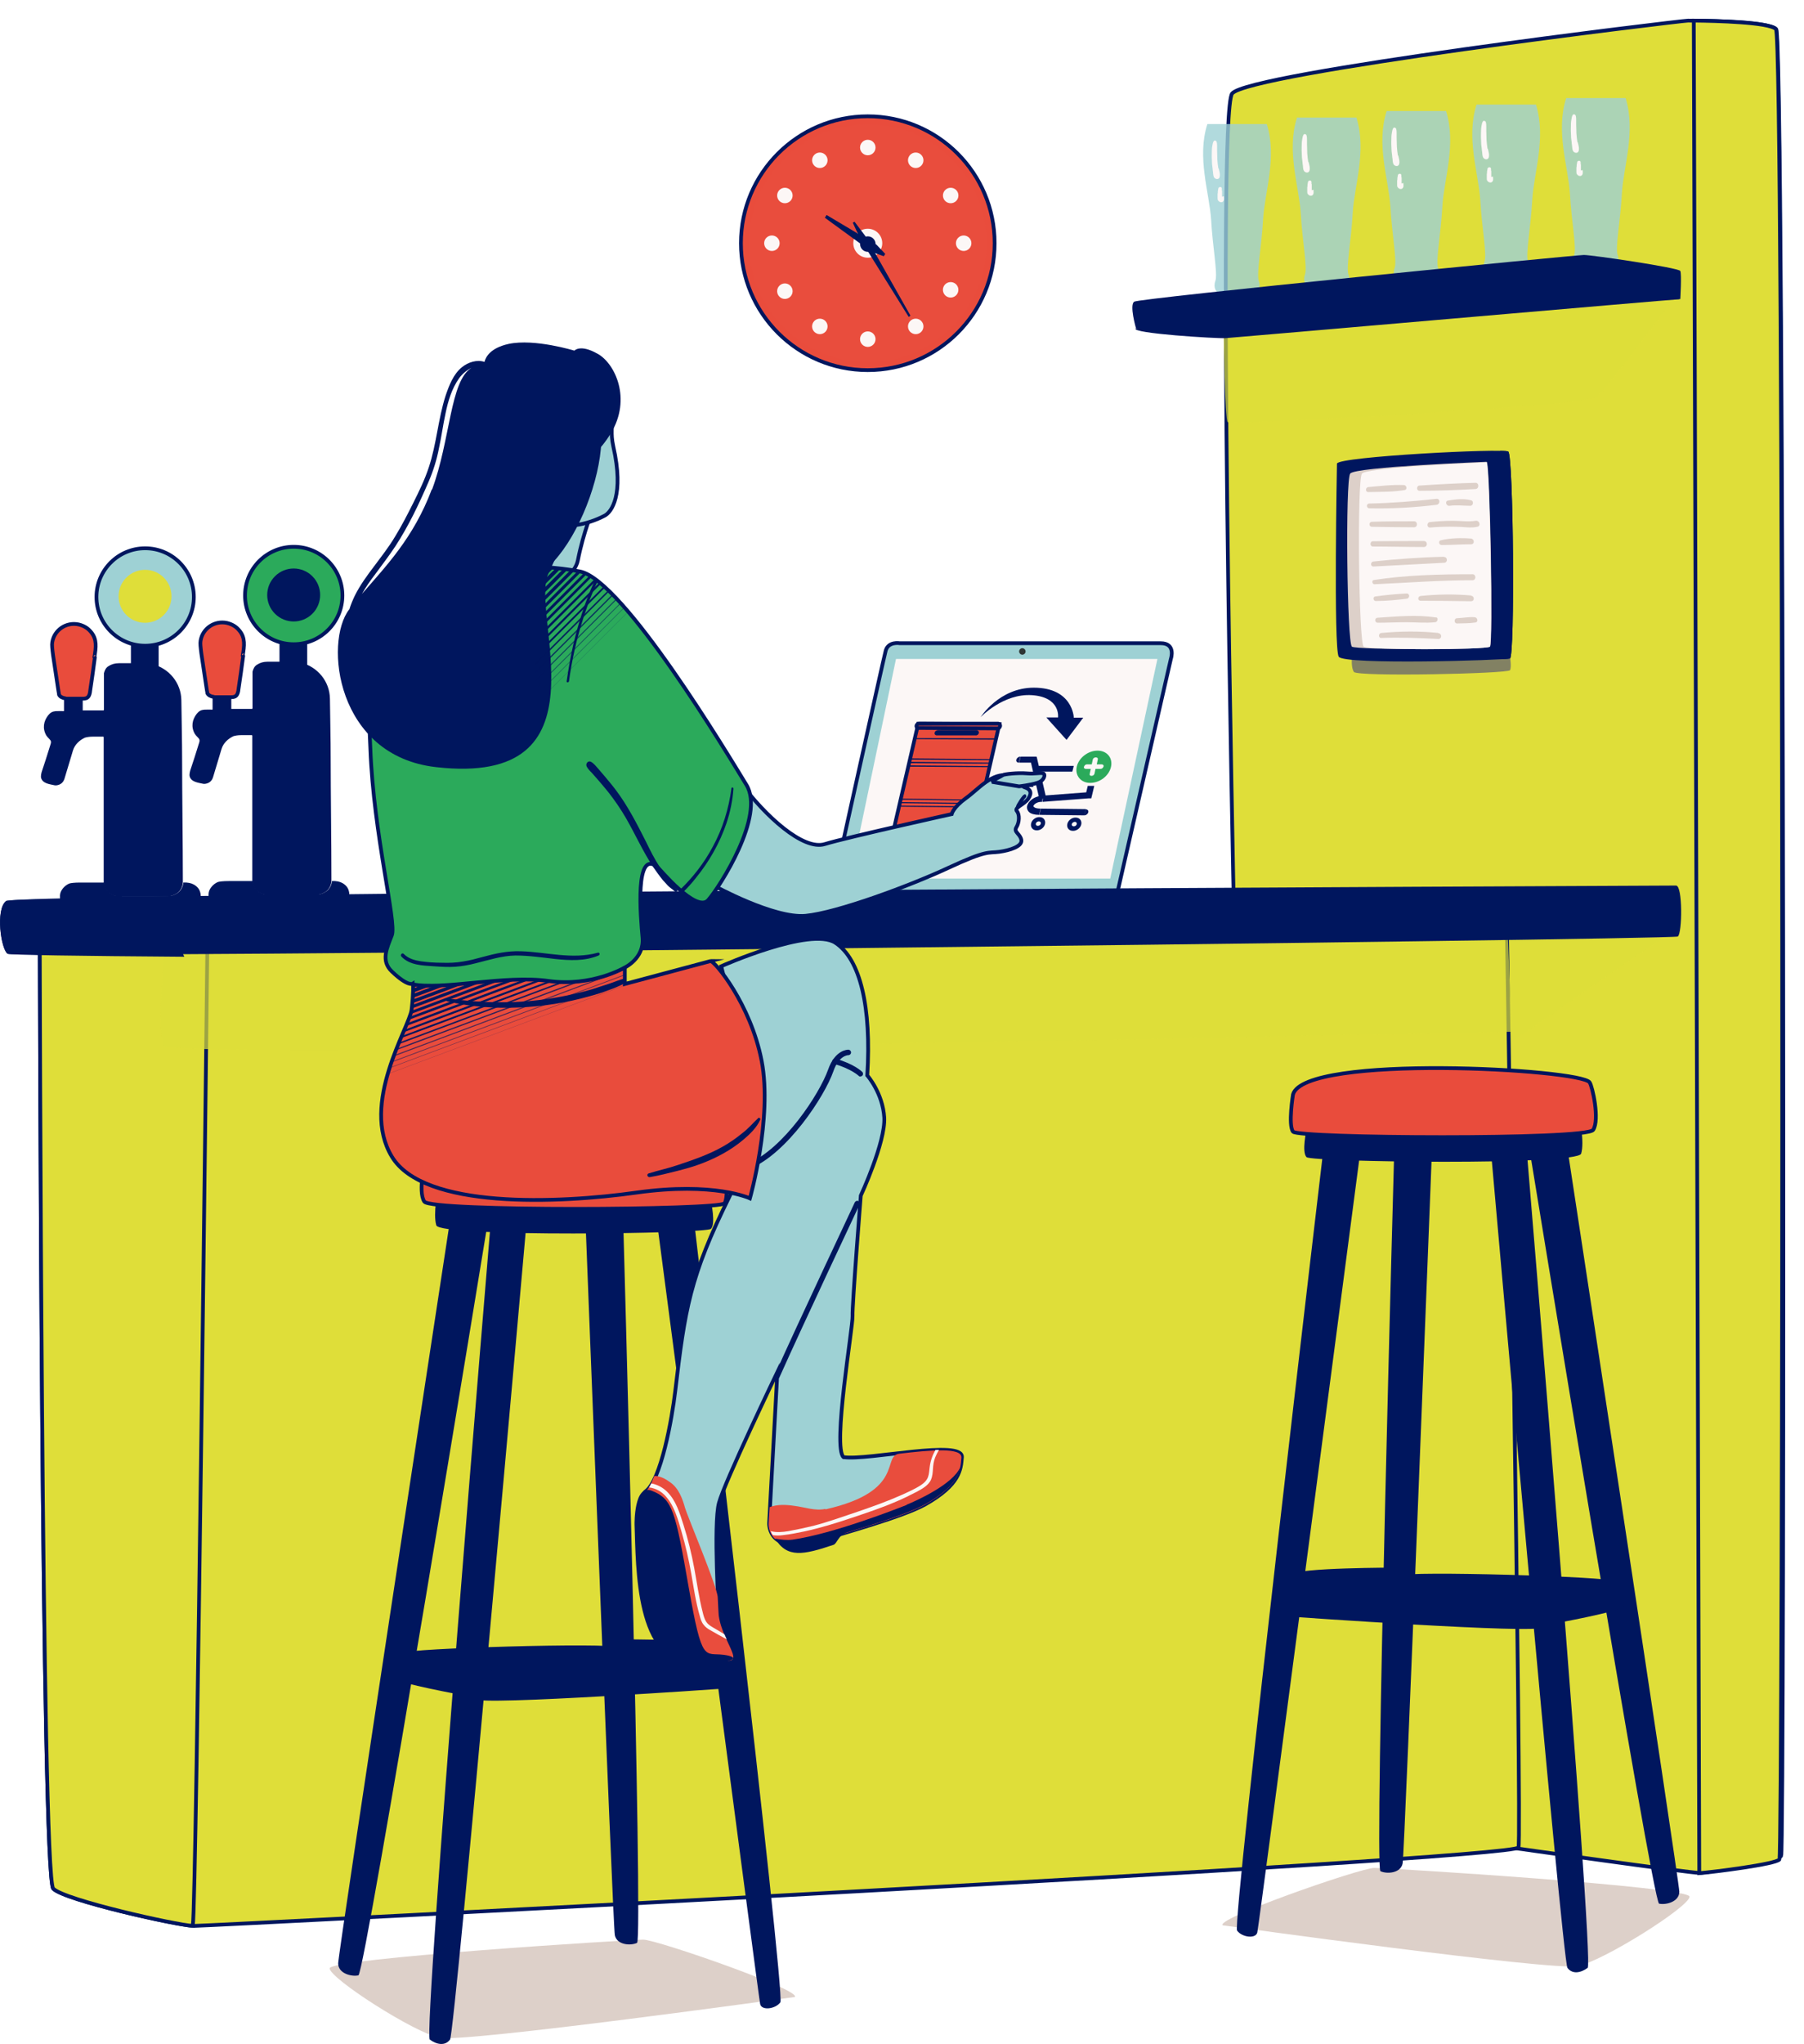 <svg xmlns="http://www.w3.org/2000/svg" xmlns:xlink="http://www.w3.org/1999/xlink" version="1.1" viewBox="386.17 203.85 722.47 818.15">
  <!-- Generator: Adobe Illustrator 29.5.1, SVG Export Plug-In . SVG Version: 2.1.0 Build 141)  -->
  <defs>
    <style>
      .st0, .st1, .st2, .st3, .st4, .st5, .st6, .st7, .st8, .st9, .st10, .st11, .st12, .st13, .st14, .st15, .st16 {
        fill: none;
      }

      .st17 {
        fill: #e94c3c;
      }

      .st17, .st1, .st18, .st2, .st3, .st4, .st5, .st6, .st7, .st8, .st9, .st10, .st11, .st12, .st13, .st14, .st15, .st19, .st16, .st20 {
        stroke: #00165e;
        stroke-miterlimit: 10;
      }

      .st17, .st18, .st14, .st19, .st20 {
        stroke-width: 1.5px;
      }

      .st1 {
        stroke-width: .4px;
      }

      .st1, .st21, .st22 {
        opacity: .7;
      }

      .st21 {
        fill: #5c5b75;
      }

      .st18, .st23 {
        fill: #2baa5b;
      }

      .st24 {
        fill: #e94d3d;
      }

      .st22 {
        mix-blend-mode: multiply;
      }

      .st22, .st25, .st19 {
        fill: #dfde39;
      }

      .st23 {
        fill-rule: evenodd;
      }

      .st2 {
        opacity: .6;
        stroke-width: .3px;
      }

      .st26 {
        isolation: isolate;
      }

      .st27 {
        fill: #2f3534;
      }

      .st28 {
        clip-path: url(#clippath-1);
      }

      .st29 {
        fill: #0e424a;
      }

      .st30 {
        fill: #ddd0c9;
      }

      .st4 {
        stroke-width: .8px;
      }

      .st5 {
        stroke-width: .7px;
      }

      .st31 {
        fill: #fcf7f6;
      }

      .st6 {
        opacity: .4;
        stroke-width: .1px;
      }

      .st32 {
        opacity: .8;
      }

      .st7 {
        opacity: .5;
        stroke-width: .2px;
      }

      .st8 {
        stroke-width: 1.1px;
      }

      .st9 {
        stroke-width: .9px;
      }

      .st10 {
        stroke-width: 1.2px;
      }

      .st11 {
        stroke-width: 1.6px;
      }

      .st12 {
        stroke-width: 1.3px;
      }

      .st13 {
        opacity: .8;
        stroke-width: .5px;
      }

      .st15 {
        stroke-width: 1.4px;
      }

      .st33, .st20 {
        fill: #9ed1d4;
      }

      .st16 {
        opacity: .9;
        stroke-width: .6px;
      }

      .st34 {
        fill: #00165e;
      }

      .st35 {
        fill: #fa8e80;
      }

      .st36 {
        clip-path: url(#clippath);
      }
    </style>
    <clipPath id="clippath">
      <path class="st0" d="M603,430.7l15.5,1.8s14,6.8,19.8,16.8c5.9,10-27.3,32.7-27.3,32.7h-11.2l3.2-51.3Z"/>
    </clipPath>
    <clipPath id="clippath-1">
      <path class="st0" d="M540.7,635.8s7-20.4,8.9-23.9c1.9-3.5,1.8-14.3,1.8-14.3,0,0,13.9.7,28.5-1.1,14.5-1.8,29.9.2,29.9.2,0,0,13.8,1.1,26.4-5.7v6.5l-.7,3.9-94.8,34.3Z"/>
    </clipPath>
  </defs>
  <g class="st26">
    <g id="Layer_1">
      <g>
        <g>
          <rect class="st34" x="441.9" y="480.8" width="4.5" height="18.9"/>
          <rect class="st34" x="438.6" y="454" width="11.1" height="31.3" rx="5.5" ry="5.5"/>
          <circle class="st20" cx="444.3" cy="442.8" r="19.5"/>
          <circle class="st25" cx="444.3" cy="442.5" r="10.6" transform="translate(-182.8 443.8) rotate(-45)"/>
        </g>
        <path class="st34" d="M419.3,483.6v4.5c0,0,0,.1,0,.1h8.2c.2,0,.3-.1.3-.3v-14.6s0,0,0,0c.3-1.2.8-2.2,1.8-2.8,1.2-.8,2.6-1.2,4.2-1.2,2.1,0,4.7,0,7.8,0,2.6,0,4.5,0,5.7.4,6.6,1.7,11.4,7.5,11.5,14.4.1,8.5.3,15.9.3,23.8,0,13.9.3,33.3.3,48.9,0,.2,0,.3,0,.4-.1,1.4-.7,2.6-1.5,3.5-.8.8-1.8,1.3-3,1.7-1,.3-2.7.2-3.4.2-1.9,0-7.3,0-16.3,0-1.5,0-2.5,0-3.1-.2-2.3-.6-4.2-2.4-4.3-5,0,0,0-.1-.2-.2,0,0,0,0,.1,0,0,0,0,0,0,0v-58.3c0-.1-.1-.2-.2-.2-1.3,0-2.7,0-4.2,0-1.4,0-2.4.2-3.1.4-2.2,1-4.1,2.8-4.8,5.1-.9,2.9-2,6.7-3.4,11.3-.5,1.6-1.6,2.5-3.3,2.7-.2,0-.3,0-.5,0-2.2-.5-5-.7-5.6-3.1-.1-.6,0-1.7.6-3.3.7-2.1,1.8-5.4,3.2-10,.2-.6.3-1.1,0-1.6-.5-.7-1.2-1.2-1.7-2-1.6-2.8-1.1-5.7.8-8.1.8-1,1.7-1.5,2.9-1.6,1,0,2.1-.1,3.2,0,.1,0,.2,0,.2-.2v-4.4s.4,0,.4,0h6.8"/>
        <path class="st29" d="M412.2,483.6h.3c-1.3-.2-2.2-.7-2.6-1.5,0,0,0-.1,0-.2-.2-.7-.3-1.5-.4-2.4-.3-2.1-.9-6.5-2-13.3-.4-2.4-.5-4.1-.3-5.1.8-4.9,5.6-8.2,10.6-7.1,2,.4,3.6,1.4,4.9,3,2.5,3,2,6.4,1.4,9.9,0,0,0,.1.2,0h0c.6-3.5,1-6.6-1-9.5-2.9-4.3-8.7-5.4-12.9-2.1-2.8,2.2-4,5.2-3.4,8.9.8,5.3,1.6,10.7,2.3,16,.2,1.2.4,2,.7,2.4.5.6,1.2,1,2.2,1h0Z"/>
        <path class="st17" d="M412.6,483.5h6.8c1,0,1.7-.2,2.2-.9.3-.4.6-1.2.7-2.4.7-4.5,1.3-9,1.9-13.5h0c0,.1-.2,0-.2,0,.6-3.6,1.1-7-1.4-9.9-1.3-1.6-2.9-2.5-4.9-3-5-1.1-9.8,2.2-10.6,7.1-.2,1,0,2.7.3,5.1,1,6.8,1.7,11.2,2,13.3.1.9.3,1.7.4,2.4,0,0,0,.1,0,.2.4.8,1.3,1.3,2.6,1.5h0Z"/>
        <g>
          <rect class="st34" x="501.4" y="480.2" width="4.5" height="18.9"/>
          <rect class="st34" x="498.1" y="453.5" width="11.1" height="31.3" rx="5.5" ry="5.5"/>
          <circle class="st18" cx="503.8" cy="442.2" r="19.5"/>
          <circle class="st34" cx="503.8" cy="442" r="10.6" transform="translate(-165 485.7) rotate(-45)"/>
        </g>
        <path class="st34" d="M478.8,483v4.5c0,0,0,.1,0,.1h8.2c.2,0,.3-.1.3-.3v-14.6s0,0,0,0c.3-1.2.8-2.2,1.8-2.8,1.2-.8,2.6-1.2,4.2-1.2,2.1,0,4.7,0,7.8,0,2.6,0,4.5,0,5.7.4,6.6,1.7,11.4,7.5,11.5,14.4.1,8.5.3,15.9.3,23.8,0,13.9.3,33.3.3,48.9,0,.2,0,.3,0,.4-.1,1.4-.7,2.6-1.5,3.5-.8.8-1.8,1.3-3,1.7-1,.3-2.7.2-3.4.2-1.9,0-7.3,0-16.3,0-1.5,0-2.5,0-3.1-.2-2.3-.6-4.2-2.4-4.3-5,0,0,0-.1-.2-.2,0,0,0,0,.1,0,0,0,0,0,0,0v-58.3c0-.1-.1-.2-.2-.2-1.3,0-2.7,0-4.2,0-1.4,0-2.4.2-3.1.4-2.2,1-4.1,2.8-4.8,5.1-.9,2.9-2,6.7-3.4,11.3-.5,1.6-1.6,2.5-3.3,2.7-.2,0-.3,0-.5,0-2.2-.5-5-.7-5.6-3.1-.1-.6,0-1.7.6-3.3.7-2.1,1.8-5.4,3.2-10,.2-.6.3-1.1,0-1.6-.5-.7-1.2-1.2-1.7-2-1.6-2.8-1.1-5.7.8-8.1.8-1,1.7-1.5,2.9-1.6,1,0,2.1-.1,3.2,0,.1,0,.2,0,.2-.2v-4.4s.4,0,.4,0h6.8"/>
        <path class="st29" d="M471.7,483h.3c-1.3-.2-2.2-.7-2.6-1.5,0,0,0-.1,0-.2-.2-.7-.3-1.5-.4-2.4-.3-2.1-.9-6.5-2-13.3-.4-2.4-.5-4.1-.3-5.1.8-4.9,5.6-8.2,10.6-7.1,2,.4,3.6,1.4,4.9,3,2.5,3,2,6.4,1.4,9.9,0,0,0,.1.2,0h0c.6-3.5,1-6.6-1-9.5-2.9-4.3-8.7-5.4-12.9-2.1-2.8,2.2-4,5.2-3.4,8.9.8,5.3,1.6,10.7,2.3,16,.2,1.2.4,2,.7,2.4.5.6,1.2,1,2.2,1h0Z"/>
        <path class="st17" d="M472,482.9h6.8c1,0,1.7-.2,2.2-.9.3-.4.6-1.2.7-2.4.7-4.5,1.3-9,1.9-13.5h0c0,.1-.2,0-.2,0,.6-3.6,1.1-7-1.4-9.9-1.3-1.6-2.9-2.5-4.9-3-5-1.1-9.8,2.2-10.6,7.1-.2,1,0,2.7.3,5.1,1,6.8,1.7,11.2,2,13.3.1.9.3,1.7.4,2.4,0,0,0,.1,0,.2.4.8,1.3,1.3,2.6,1.5h0Z"/>
        <path class="st34" d="M519.1,556.5c-.1,1.4-.7,2.6-1.5,3.5-.8.8-1.8,1.3-3,1.7-1,.3-2.7.2-3.4.2-1.9,0-7.3,0-16.3,0-1.5,0-2.5,0-3.1-.2-2.3-.6-4.2-2.4-4.3-5,0,0,0-.1-.2-.2-3.2,0-6.3,0-9.5,0-2.4,0-3.8.2-4.4.4-1.7.7-3.6,2.6-3.7,4.7,0,0,0,2.4,0,7.1,0,.9.2,1.7.7,2.4,1.5,2.2,3.6,2.6,6.1,2.6,3,0,17.6,0,43.7,0,2.5,0,5.8-1.1,5.9-4.1,0-.4,0-2,0-4.7,0-2.3,0-3.8-.2-4.3-.3-1.4-1.2-2.5-2.6-3.3-1.1-.6-2.5-.9-4.2-.8h0Z"/>
        <path class="st34" d="M459.6,557.1c-.1,1.4-.7,2.6-1.5,3.5-.8.8-1.8,1.3-3,1.7-1,.3-2.7.2-3.4.2-1.9,0-7.3,0-16.3,0-1.5,0-2.5,0-3.1-.2-2.3-.6-4.2-2.4-4.3-5,0,0,0-.1-.2-.2-3.2,0-6.3,0-9.5,0-2.4,0-3.8.2-4.4.4-1.7.7-3.6,2.6-3.7,4.7,0,0,0,2.4,0,7.1,0,.9.2,1.7.7,2.4,1.5,2.2,3.6,2.6,6.1,2.6,3,0,17.6,0,43.7,0,2.5,0,5.8-1.1,5.9-4.1,0-.4,0-2,0-4.7,0-2.3,0-3.8-.2-4.3-.3-1.4-1.2-2.5-2.6-3.3-1.1-.6-2.5-.9-4.2-.8h0Z"/>
      </g>
      <g>
        <path class="st20" d="M717,561.8h116.5l21.6-94.3s2.1-6.2-4.1-6.2h-104.5s-4.5-.8-5.6,2.9c-1,3.7-20.8,93.4-20.8,93.4h-9.7s.4,2.2,1.4,3.3c1,1.2,5.1.9,5.1.9Z"/>
        <polygon class="st31" points="726.6 555.5 830.8 555.5 849.7 467.6 745 467.6 726.6 555.5"/>
        <path class="st27" d="M796.9,464.6c0,.7-.6,1.3-1.3,1.3s-1.3-.6-1.3-1.3.6-1.3,1.3-1.3,1.3.6,1.3,1.3Z"/>
      </g>
      <g>
        <g>
          <g>
            <path class="st34" d="M786,493.4h-29.2c-.3-.1-.4.3,0,.3h29.2c.3.1.4-.3,0-.3Z"/>
            <g>
              <polygon class="st17" points="775.5 541.1 743 540.6 753.9 493.5 786.4 493.7 775.5 541.1"/>
              <path class="st17" d="M785.6,495.4l-31.7-.2c-.5,0-.8-.4-.7-.9h0c.1-.5.6-.8,1.1-.8h31.7c.5.1.8.5.7,1h0c-.1.5-.6.9-1.1.9Z"/>
              <path class="st17" d="M775.2,541.1l-31.8-.5c-.5,0-.8-.4-.7-.9h0c.1-.5.6-.9,1.1-.8l31.8.5c.5,0,.8.4.7.9h0c-.1.5-.6.9-1.1.8Z"/>
              <path class="st34" d="M785.2,495.2h-8.1c-.1,0-.1.1,0,.1h8.1c.1,0,.1-.1,0-.1Z"/>
              <path class="st34" d="M775.4,495.1h-20.8c-.1-.1-.1,0,0,0h20.8c.1.1.1,0,0,0Z"/>
              <path class="st34" d="M774.8,539.2l-30.2-.4c-.1,0-.1.2,0,.2l30.2.4c.1,0,.1-.2,0-.2Z"/>
              <polygon class="st34" points="746.2 526.7 778.7 527.1 778.8 526.7 746.3 526.3 746.2 526.7"/>
              <polygon class="st34" points="746.6 525.3 779.1 525.7 779.1 525.3 746.6 524.9 746.6 525.3"/>
              <polygon class="st34" points="746.9 523.9 779.4 524.3 779.5 523.9 747 523.5 746.9 523.9"/>
              <polygon class="st34" points="749.9 510.7 782.4 510.9 782.5 510.5 750 510.2 749.9 510.7"/>
              <polygon class="st34" points="750.3 509.3 782.8 509.5 782.9 509.1 750.4 508.8 750.3 509.3"/>
              <polygon class="st34" points="750.6 507.9 783.1 508.1 783.2 507.7 750.7 507.4 750.6 507.9"/>
              <polygon class="st34" points="752.5 499.7 785 499.9 785.1 499.4 752.6 499.3 752.5 499.7"/>
              <polygon class="st34" points="744.1 535.7 776.7 536.2 776.8 535.7 744.2 535.3 744.1 535.7"/>
            </g>
          </g>
          <path class="st34" d="M776.8,498.2h-15.5c-.6,0-1-.6-.8-1.1h0c.1-.6.7-1,1.3-1h15.5c.6,0,1,.6.9,1.1h0c-.1.6-.7,1.1-1.3,1Z"/>
        </g>
        <g>
          <path class="st34" d="M794.8,506.7c-.7,0-1.4.5-1.6,1.2s.3,1.2,1,1.2l.6-2.4ZM800.2,507.9l1.3-.5-.2-.7h-.8s-.3,1.2-.3,1.2ZM803.8,523.5l-.3,1.2h0s0,0,0,0l.2-1.2ZM822.2,522.2l-.2,1.2h1.2c0,0,.3-1.2.3-1.2h-1.3ZM820.4,530.2c.7,0,1.4-.5,1.6-1.2s-.3-1.2-1-1.2l-.6,2.5ZM794.3,509.1h5.6s.6-2.4.6-2.4h-5.6s-.6,2.4-.6,2.4ZM803.7,524.8l18.4-1.4.3-2.5-18.4,1.4-.3,2.4ZM823.5,522.2l.9-3.8h-2.6s-.9,3.8-.9,3.8h2.6ZM798.9,508.4l.8,3.5,2.6-1-.8-3.5-2.6,1ZM799.7,511.9l2.8,12.1,2.6-1-2.8-12.1-2.6,1ZM800.7,512.7h14.9c0,.1.6-2.3.6-2.3h-14.9c0-.1-.6,2.3-.6,2.3ZM804.1,522.3c-2.8,0-5.5,1.5-6.4,3.6-.5,1.1-.2,2.2.6,3,.8.7,2.2,1.1,4,1.1l.6-2.5c-1.5,0-2.3-.3-2.6-.6-.3-.2-.3-.4-.2-.6.2-.5,1.4-1.6,3.4-1.5l.6-2.5ZM802.4,530l18,.2.6-2.5-18-.2-.6,2.5Z"/>
          <path class="st34" d="M801.3,536.2c-1.5,0-2.5-1.2-2.2-2.7s1.9-2.7,3.4-2.6c1.5,0,2.5,1.2,2.2,2.7s-1.9,2.7-3.4,2.6ZM802.2,532.6c-.5,0-1.1.4-1.2.9s.2.9.8.9,1.1-.4,1.2-.9-.2-.9-.8-.9Z"/>
          <path class="st34" d="M815.8,536.4c-1.5,0-2.5-1.2-2.2-2.7.3-1.5,1.9-2.7,3.4-2.6,1.5,0,2.5,1.2,2.2,2.7s-1.9,2.7-3.4,2.6ZM816.6,532.8c-.5,0-1.1.4-1.2.9s.2.9.8.9,1.1-.4,1.2-.9-.2-.9-.8-.9Z"/>
          <path class="st23" d="M822.8,517.2c3.8,0,7.5-2.8,8.3-6.4.8-3.6-1.6-6.5-5.4-6.5-3.8,0-7.5,2.9-8.3,6.4s1.6,6.5,5.3,6.5ZM825.1,507c.5,0,.9.4.7.9l-.4,1.9h2c.5,0,.9.4.7.9s-.6.9-1.2.9h-2s-.4,1.9-.4,1.9c-.1.5-.6.9-1.2.9s-.9-.4-.7-.9l.4-1.9h-2c-.5,0-.9-.4-.7-.9s.6-.9,1.1-.9h2s.4-1.9.4-1.9c.1-.5.6-.9,1.2-.9Z"/>
        </g>
        <path class="st34" d="M816.2,491s-.4-11.9-16-11.9c-13.9,0-21.3,11.8-21.3,11.8,0,0,9.1-9.6,20.6-8.8,11.5.8,10.4,8.9,10.4,8.9h-4.7s8.1,9,8.1,9l6.7-8.9h-3.9Z"/>
      </g>
      <g>
        <g>
          <g>
            <path class="st19" d="M990.9,943.3s72.5,10.3,76,10.2c3.5-.1,31.2-4.8,32.6-6.8,1.4-2,1.4-727.8-2-731.2-3.4-3.4-32.6-3.4-35.3-3.4s-176.5,21-182.6,29.2c-6.1,8.1.7,325.2.7,325.2l110.7,376.8Z"/>
            <g>
              <g class="st32">
                <path class="st33" d="M893.4,253.5h-23.7c-4.3,13.4.8,27.4,1.5,38.3.6,10.9,2.7,21.6,1.7,24.5-1,2.9.6,4.3.6,4.3h16.2s1.6-1.5.6-4.3c-1-2.9,1.1-13.6,1.7-24.5.6-10.9,5.7-24.8,1.5-38.3Z"/>
              </g>
              <path class="st31" d="M874.1,271.3c-.2-1.2-.3-2.3-.4-3.5,0-1.2-.1-2.4-.1-3.6,0-.6,0-1.2,0-1.8,0-.6,0-1.2-.2-1.8-.2-.5-.9-.7-1.2-.2-.3.5-.4,1.1-.5,1.7-.1.6-.2,1.2-.2,1.8,0,1.3-.1,2.6,0,3.8,0,1.2.1,2.5.3,3.7,0,.6.2,1.3.2,1.9.1.7.1,1.4.7,1.9.5.4,1.4.5,1.8-.2.5-1.1,0-2.6-.3-3.8Z"/>
              <g>
                <path class="st31" d="M875.3,280.1s0,0,0,0c0,0,0,0,0,0Z"/>
                <path class="st31" d="M875.6,282.6c0-.2,0-.5,0-.7,0-.2,0-.4,0-.6,0,0,0-.1,0-.2,0-.1,0-.2,0-.4,0-.1,0-.2,0-.3,0-.1,0-.3-.1-.4,0,0,0,0,0,0,0,0,0-.2,0-.3,0,0,0,0,0,0,0,0,0-.1,0-.2,0,.1,0-.1,0-.1,0-.4-.2-.7-.6-.7-.4,0-.7.2-.8.5,0,0-.1.3,0,.2,0,0,0,.2-.1.3,0,0,0,0,0,0,0,0,0,.2,0,.2,0,0,0,0,0,0,0,.1-.1.3-.1.5,0,.4,0,.7-.1,1.1,0,.4,0,.7,0,1.1,0,.2,0,.4,0,.6,0,.4,0,.7.3,1,.3.4.7.6,1.2.6.5,0,.9-.4,1-.9.1-.4,0-1,0-1.5Z"/>
              </g>
            </g>
            <g>
              <g class="st32">
                <path class="st33" d="M929.3,250.9h-23.7c-4.3,13.4.8,27.4,1.5,38.3.6,10.9,2.7,21.6,1.7,24.5-1,2.9.6,4.3.6,4.3h16.2s1.6-1.5.6-4.3c-1-2.9,1.1-13.6,1.7-24.5.6-10.9,5.7-24.8,1.5-38.3Z"/>
              </g>
              <path class="st31" d="M910.1,268.7c-.2-1.2-.3-2.3-.4-3.5,0-1.2-.1-2.4-.1-3.6,0-.6,0-1.2,0-1.8,0-.6,0-1.2-.2-1.8-.2-.5-.9-.7-1.2-.2-.3.5-.4,1.1-.5,1.7-.1.6-.2,1.2-.2,1.8,0,1.3-.1,2.6,0,3.8,0,1.2.1,2.5.3,3.7,0,.6.2,1.3.2,1.9.1.7.1,1.4.7,1.9.5.4,1.4.5,1.8-.2.5-1.1,0-2.6-.3-3.8Z"/>
              <g>
                <path class="st31" d="M911.2,277.5s0,0,0,0c0,0,0,0,0,0Z"/>
                <path class="st31" d="M911.5,280c0-.2,0-.5,0-.7,0-.2,0-.4,0-.6,0,0,0-.1,0-.2,0-.1,0-.2,0-.4,0-.1,0-.2,0-.3,0-.1,0-.3-.1-.4,0,0,0,0,0,0,0,0,0-.2,0-.3,0,0,0,0,0,0,0,0,0-.1,0-.2,0,.1,0-.1,0-.1,0-.4-.2-.7-.6-.7-.4,0-.7.2-.8.5,0,0-.1.3,0,.2,0,0,0,.2-.1.3,0,0,0,0,0,0,0,0,0,.2,0,.2,0,0,0,0,0,0,0,.1-.1.3-.1.5,0,.4,0,.7-.1,1.1,0,.4,0,.7,0,1.1,0,.2,0,.4,0,.6,0,.4,0,.7.3,1,.3.4.7.6,1.2.6.5,0,.9-.4,1-.9.1-.4,0-1,0-1.5Z"/>
              </g>
            </g>
            <g>
              <g class="st32">
                <path class="st33" d="M965.2,248.3h-23.7c-4.3,13.4.8,27.4,1.5,38.3.6,10.9,2.7,21.6,1.7,24.5-1,2.9.6,4.3.6,4.3h16.2s1.6-1.5.6-4.3c-1-2.9,1.1-13.6,1.7-24.5.6-10.9,5.7-24.8,1.5-38.3Z"/>
              </g>
              <path class="st31" d="M946,266.1c-.2-1.2-.3-2.3-.4-3.5,0-1.2-.1-2.4-.1-3.6,0-.6,0-1.2,0-1.8,0-.6,0-1.2-.2-1.8-.2-.5-.9-.7-1.2-.2-.3.5-.4,1.1-.5,1.7-.1.6-.2,1.2-.2,1.8,0,1.3-.1,2.6,0,3.8,0,1.2.1,2.5.3,3.7,0,.6.2,1.3.2,1.9.1.7.1,1.4.7,1.9.5.4,1.4.5,1.8-.2.5-1.1,0-2.6-.3-3.8Z"/>
              <g>
                <path class="st31" d="M947.1,274.8s0,0,0,0c0,0,0,0,0,0Z"/>
                <path class="st31" d="M947.5,277.3c0-.2,0-.5,0-.7,0-.2,0-.4,0-.6,0,0,0-.1,0-.2,0-.1,0-.2,0-.4,0-.1,0-.2,0-.3,0-.1,0-.3-.1-.4,0,0,0,0,0,0,0,0,0-.2,0-.3,0,0,0,0,0,0,0,0,0-.1,0-.2,0,.1,0-.1,0-.1,0-.4-.2-.7-.6-.7-.4,0-.7.2-.8.5,0,0-.1.3,0,.2,0,0,0,.2-.1.3,0,0,0,0,0,0,0,0,0,.2,0,.2,0,0,0,0,0,0,0,.1-.1.3-.1.5,0,.4,0,.7-.1,1.1,0,.4,0,.7,0,1.1,0,.2,0,.4,0,.6,0,.4,0,.7.3,1,.3.4.7.6,1.2.6.5,0,.9-.4,1-.9.1-.4,0-1,0-1.5Z"/>
              </g>
            </g>
            <g>
              <g class="st32">
                <path class="st33" d="M1001.2,245.7h-23.7c-4.3,13.4.8,27.4,1.5,38.3.6,10.9,2.7,21.6,1.7,24.5-1,2.9.6,4.3.6,4.3h16.2s1.6-1.5.6-4.3c-1-2.9,1.1-13.6,1.7-24.5.6-10.9,5.7-24.8,1.5-38.3Z"/>
              </g>
              <path class="st31" d="M981.9,263.4c-.2-1.2-.3-2.3-.4-3.5,0-1.2-.1-2.4-.1-3.6,0-.6,0-1.2,0-1.8,0-.6,0-1.2-.2-1.8-.2-.5-.9-.7-1.2-.2-.3.5-.4,1.1-.5,1.7-.1.6-.2,1.2-.2,1.8,0,1.3-.1,2.6,0,3.8,0,1.2.1,2.5.3,3.7,0,.6.2,1.3.2,1.9.1.7.1,1.4.7,1.9.5.4,1.4.5,1.8-.2.5-1.1,0-2.6-.3-3.8Z"/>
              <g>
                <path class="st31" d="M983.1,272.2s0,0,0,0c0,0,0,0,0,0Z"/>
                <path class="st31" d="M983.4,274.7c0-.2,0-.5,0-.7,0-.2,0-.4,0-.6,0,0,0-.1,0-.2,0-.1,0-.2,0-.4,0-.1,0-.2,0-.3,0-.1,0-.3-.1-.4,0,0,0,0,0,0,0,0,0-.2,0-.3,0,0,0,0,0,0,0,0,0-.1,0-.2,0,.1,0-.1,0-.1,0-.4-.2-.7-.6-.7-.4,0-.7.2-.8.5,0,0-.1.3,0,.2,0,0,0,.2-.1.3,0,0,0,0,0,0,0,0,0,.2,0,.2,0,0,0,0,0,0,0,.1-.1.3-.1.5,0,.4,0,.7-.1,1.1,0,.4,0,.7,0,1.1,0,.2,0,.4,0,.6,0,.4,0,.7.3,1,.3.4.7.6,1.2.6.5,0,.9-.4,1-.9.1-.4,0-1,0-1.5Z"/>
              </g>
            </g>
            <g>
              <g class="st32">
                <path class="st33" d="M1037.1,243.1h-23.7c-4.3,13.4.8,27.4,1.5,38.3.6,10.9,2.7,21.6,1.7,24.5-1,2.9.6,4.3.6,4.3h16.2s1.6-1.5.6-4.3c-1-2.9,1.1-13.6,1.7-24.5.6-10.9,5.7-24.8,1.5-38.3Z"/>
              </g>
              <path class="st31" d="M1017.9,260.8c-.2-1.2-.3-2.3-.4-3.5,0-1.2-.1-2.4-.1-3.6,0-.6,0-1.2,0-1.8,0-.6,0-1.2-.2-1.8-.2-.5-.9-.7-1.2-.2-.3.5-.4,1.1-.5,1.7-.1.6-.2,1.2-.2,1.8,0,1.3-.1,2.6,0,3.8,0,1.2.1,2.5.3,3.7,0,.6.2,1.3.2,1.9.1.7.1,1.4.7,1.9.5.4,1.4.5,1.8-.2.5-1.1,0-2.6-.3-3.8Z"/>
              <g>
                <path class="st31" d="M1019,269.6s0,0,0,0c0,0,0,0,0,0Z"/>
                <path class="st31" d="M1019.3,272.1c0-.2,0-.5,0-.7,0-.2,0-.4,0-.6,0,0,0-.1,0-.2,0-.1,0-.2,0-.4,0-.1,0-.2,0-.3,0-.1,0-.3-.1-.4,0,0,0,0,0,0,0,0,0-.2,0-.3,0,0,0,0,0,0,0,0,0-.1,0-.2,0,.1,0-.1,0-.1,0-.4-.2-.7-.6-.7-.4,0-.7.2-.8.5,0,0-.1.3,0,.2,0,0,0,.2-.1.3,0,0,0,0,0,0,0,0,0,.2,0,.2,0,0,0,0,0,0,0,.1-.1.3-.1.5,0,.4,0,.7-.1,1.1,0,.4,0,.7,0,1.1,0,.2,0,.4,0,.6,0,.4,0,.7.3,1,.3.4.7.6,1.2.6.5,0,.9-.4,1-.9.1-.4,0-1,0-1.5Z"/>
              </g>
            </g>
            <path class="st19" d="M1066.7,953.6c5.3-.4,30.8-3.6,32.1-5.5,1.4-2,2-729.2-1.4-732.6-2.8-2.8-24-3.3-32.9-3.4l2.2,741.4Z"/>
            <g>
              <path class="st22" d="M1056.9,322.6s-26.2,35.7-31.1,40c-4.7,4.1-146.9,11.3-148,10.2-1.1-1.1-1.6-35.4-1.6-35.4l180.6-14.8Z"/>
              <path class="st34" d="M1059.1,323.6s.6-10,0-11.3c-.7-1.3-35.3-6.4-38.6-6.4-3.3,0-178.2,17.3-180.1,18.7-2,1.3.7,10.6.7,10.6l155.6-9.9,62.5-1.8Z"/>
              <path class="st34" d="M1022.9,318c.1-3.1,0-6.3-.2-9.3,0-1.4-2.2-1.4-2.2,0,0,3.1-.1,6.2-.1,9.3-17,1.2-177.5,15.4-179.4,17.3-2,2,32.5,4.1,35.9,3.9,3.4-.2,178.9-15.5,182.2-15.6,0,0-29.2-5-36.2-5.6Z"/>
            </g>
            <path class="st22" d="M1054,578.1c-2.7,1.4-69.2,47.5-69.2,47.5l2.4-55.3s69.6,6.5,66.8,7.8Z"/>
            <g>
              <path class="st21" d="M990.9,466.7s.7,4.1,0,5.4c-.7,1.4-61.1,2.7-62.5.7-1.4-2-.7-6.8-.7-6.8l63.1.7Z"/>
              <path class="st34" d="M921.6,389.3s-1.4,74,.7,77.4c2,3.4,66.5,1.4,68.6.7,2-.7,1.4-81.5-.7-82.8-2-1.4-67.9,2-68.6,4.8Z"/>
              <path class="st34" d="M990.2,384.6c-.2-.2-1.4-.3-3.2-.3,1.8,27.8,1.7,55.6.9,83.4,1.7-.1,2.8-.2,3-.3,2-.7,1.4-81.5-.7-82.8Z"/>
              <path class="st30" d="M981.5,388.7s-52.6,2-54.6,4.7c-2,2.7-1.3,67.9.7,69.3,2,1.3,53.9,1.3,55.3,0,1.3-1.3,0-73.3-1.3-73.9Z"/>
              <path class="st31" d="M981.6,388.9c-12.9.6-48.3,2.3-50,4.5-2,2.7-1.3,67.9.7,69.3.9.6,12.9,1,25.5,1,12.6,0,24.4-.4,25-1,1.3-1.3,0-69.7-1.2-73.7Z"/>
              <path class="st30" d="M948.4,398c-4.7-.2-9.6.4-14.2.8-1.3.1-1.3,2.1,0,2,4.8-.1,9.8,0,14.5-.8,1.2-.2.8-2-.3-2Z"/>
              <path class="st30" d="M977,397.1c-7.4.2-14.9.6-22.3,1.1-1.3,0-1.4,2.1,0,2.1,7.4,0,14.9-.3,22.3-.7,1.6,0,1.6-2.6,0-2.5Z"/>
              <path class="st30" d="M961.5,403.5c-9,1-17.9,1.7-27,1.9-1.2,0-1.2,1.8,0,1.9,9,.2,18-.3,27-1.4,1.5-.2,1.5-2.5,0-2.4Z"/>
              <path class="st30" d="M975.3,404.1c-2.9-.8-6.3-.4-9.2.1-1.4.2-.8,2.3.6,2.1,2.8-.4,5.5,0,8.3,0,1.2,0,1.5-1.9.3-2.2Z"/>
              <path class="st30" d="M952.5,412.5c-5.6,0-11.2,0-16.9.2-1.3,0-1.3,2,0,2,5.6.1,11.2.2,16.9.2,1.5,0,1.5-2.4,0-2.4Z"/>
              <path class="st30" d="M977.1,412.3c-2.9.5-6.1,0-9,0-3.1,0-6.2.2-9.2.5-1.4.1-1.4,2.3,0,2.2,3.5-.3,7-.4,10.6-.3,2.8,0,5.6.6,8.3,0,1.6-.3.9-2.7-.7-2.4Z"/>
              <path class="st30" d="M956.4,420.4c-6.8,0-13.6,0-20.4.1-1.3,0-1.3,2.1,0,2.1,6.8,0,13.6.2,20.4.2,1.6,0,1.6-2.4,0-2.4Z"/>
              <path class="st30" d="M975.2,419.4c-3.9-.3-8.2-.2-12,.7-1.1.2-.8,1.9.3,1.9,3.9,0,7.9-.3,11.8-.3,1.5,0,1.4-2.1,0-2.3Z"/>
              <path class="st30" d="M964.5,426.7c-9.4.2-18.9.9-28.3,1.9-1.2.1-1.3,2,0,2,9.4-.5,18.8-1,28.3-1.5,1.5,0,1.5-2.3,0-2.3Z"/>
              <path class="st30" d="M975.9,433.7c-13.1,0-26.6.3-39.5,2.3-1,.1-.7,1.7.2,1.7,13.1-.6,26.2-1.6,39.3-1.6,1.5,0,1.5-2.4,0-2.4Z"/>
              <path class="st30" d="M949.5,441.4c-4.2.2-8.4.6-12.6,1.2-1,.1-.8,1.8.2,1.8,4.1,0,8.3-.4,12.4-.9,1.3-.1,1.4-2.1,0-2.1Z"/>
              <path class="st30" d="M975.3,442.2c-6.6-.6-13.6-.5-20.2.2-1.2.1-1.3,1.9,0,1.9,6.7,0,13.5.1,20.2.2,1.5,0,1.4-2.1,0-2.2Z"/>
              <path class="st30" d="M961.2,451c-7.5-1.2-15.8-.4-23.3.1-1.3,0-1.3,2,0,2,3.8,0,7.7-.2,11.5-.2,3.8,0,7.7.4,11.5,0,1,0,1.5-1.8.3-2Z"/>
              <path class="st30" d="M976.8,450.9c-2.3-.2-4.8.3-7.1.4-1.3,0-1.3,2.1,0,2.1,2.4-.1,5,0,7.4-.4,1.2-.2.8-2-.3-2.1Z"/>
              <path class="st30" d="M962.2,457.2c-7.6-.8-15.3-.7-22.8,0-1.3.1-1.3,2.1,0,2,7.6-.3,15.2,0,22.8.4,1.5,0,1.5-2.2,0-2.3Z"/>
            </g>
          </g>
          <g>
            <path class="st19" d="M402.1,582.3s.7,372.7,5.4,377.5c4.8,4.8,50.9,14.9,56.4,14.9s529-26.6,530.4-31.4c1.4-4.8-4.8-376.8-4.8-376.8l-587.4,15.7Z"/>
            <path class="st19" d="M427.6,581.9l-25.5.4s.7,372.7,5.4,377.5c4.6,4.6,48.9,14.5,55.9,14.9,0-.1,0-.2,0-.3,1.4-7.5,5.8-390.8,5.8-390.8l-41.7-1.6Z"/>
            <path class="st22" d="M991.5,616.8s-537.2,11.7-539.9,5.6c-2.7-6.1.4-40.1.4-40.1,0,0,536.8-29.3,537.5-15.7.7,13.6,2,50.2,2,50.2Z"/>
          </g>
          <g>
            <path class="st34" d="M388.5,564.6c-4.1,3.4-2,19,.7,21,2.7,2,667.1-5.6,668.9-6.9,1.8-1.3,2-20.4-.7-20.4s-664.8,2.8-668.9,6.2Z"/>
            <path class="st34" d="M459.3,563.4c-41.4,0-69.8.3-70.8,1.2-4.1,3.4-2,19,.7,21,.7.5,29.2.9,70.8,1.2-2.7-4.7-1.2-19-.7-23.5Z"/>
          </g>
          <g>
            <path class="st30" d="M704.2,1003.2s-131.7,18.3-141.9,16.3c-10.2-2-44.1-23.8-44.1-27.8s120.2-11.5,125.6-11.5,65.9,21,60.4,23.1Z"/>
            <path class="st34" d="M634.9,860s40.1,0,41.4,2.7c1.4,2.7,1.1,9.6,1.1,9.6l-41.1.6-1.4-12.9Z"/>
            <path class="st34" d="M634.7,871.1s-87.7,6.2-88.8,3.8c-1.1-2.4,1.4-7.7,2-9.5s83.6-4.2,85.3-2.2c1.7,2,1.5,7.9,1.5,7.9Z"/>
            <path class="st34" d="M566.4,692.3s-44.8,293.3-44.8,297.4,5.4,5.4,8.1,4.8c2.7-.7,51.6-300.1,51.6-300.1l-14.9-2Z"/>
            <path class="st34" d="M620.6,691.5s11,282.9,11.8,286.9c.8,4,6.4,4.3,8.9,3.1,2.5-1.2-5.6-290.9-5.6-290.9l-15.1.8Z"/>
            <path class="st34" d="M664.1,692.3s36.7,310.3,34.6,313c-2,2.7-7.5,3.4-8.1.7s-41.4-313.7-41.4-313.7h14.9Z"/>
            <path class="st34" d="M582.7,693s-27.2,325.2-24.4,327.2c2.7,2,6.1,2.7,8.1,0,2-2.7,30.6-326.6,30.6-326.6l-14.3-.7Z"/>
            <path class="st34" d="M670.9,684.8s2,8.8,0,10.9c-2,2-108.6,3.4-110-1.4-1.4-4.8.7-14.3.7-14.3l109.3,4.8Z"/>
            <path class="st17" d="M676.3,670.6s2,12.2,0,14.9c-2,2.7-117.5,3.4-120.2-.7-2.7-4.1.3-17.4,1.4-19,3.4-5.4,114.1-11.5,118.8,4.8Z"/>
            <path class="st34" d="M677.7,879.6s-100,7.1-101.3,4.3c-1.3-2.7,1.6-8.8,2.3-10.8.7-2,95.3-4.8,97.2-2.6,1.9,2.3,1.8,9.1,1.8,9.1Z"/>
            <path class="st34" d="M571.8,882.4s-26.5-4.8-27.8-6.8c-1.4-2-.7-8.1.7-8.8,1.4-.7,29.2,4.8,29.2,4.8l-2,10.9Z"/>
          </g>
        </g>
        <g>
          <path class="st30" d="M876.1,974.5s131.7,18.3,141.9,16.3c10.2-2,44.8-23.8,44.8-27.8s-120.8-11.5-126.3-11.5-65.9,21-60.4,23.1Z"/>
          <path class="st34" d="M945.4,831.3s-40.1,0-41.4,2.7c-1.4,2.7-1.1,9.6-1.1,9.6l41.1.6,1.4-12.9Z"/>
          <path class="st34" d="M945.6,842.4s87.7,6.2,88.8,3.8c1.1-2.4-1.4-7.7-2-9.5-.6-1.8-83.6-4.2-85.3-2.2-1.7,2-1.5,7.9-1.5,7.9Z"/>
          <path class="st34" d="M1013.9,663.6s44.8,293.3,44.8,297.4-5.4,5.4-8.1,4.8c-2.7-.7-51.6-300.1-51.6-300.1l14.9-2Z"/>
          <path class="st34" d="M959.7,662.8s-11,282.9-11.8,286.9c-.8,4-6.4,4.3-8.9,3.1-2.5-1.2,5.6-290.9,5.6-290.9l15.1.8Z"/>
          <path class="st34" d="M916.2,663.6s-36.7,310.3-34.6,313c2,2.7,7.5,3.4,8.1.7.7-2.7,41.4-313.7,41.4-313.7h-14.9Z"/>
          <path class="st34" d="M997.6,664.3s27.2,325.2,24.4,327.2c-2.7,2-6.1,2.7-8.1,0-2-2.7-30.6-326.6-30.6-326.6l14.3-.7Z"/>
          <path class="st34" d="M909.4,656.1s-2,8.8,0,10.9c2,2,108.6,3.4,110-1.4,1.4-4.8-.7-14.3-.7-14.3l-109.3,4.8Z"/>
          <path class="st17" d="M904,641.9s-2,12.2,0,14.9c2,2.7,117.5,3.4,120.2-.7,2.7-4.1-.3-17.4-1.4-19-3.4-5.4-114.1-11.5-118.8,4.8Z"/>
          <path class="st34" d="M902.6,850.9s100,7.1,101.3,4.3-1.6-8.8-2.3-10.8c-.7-2-95.3-4.8-97.2-2.6-1.9,2.3-1.7,9.1-1.7,9.1Z"/>
          <path class="st34" d="M1008.5,853.7s26.5-4.8,27.8-6.8c1.4-2,.7-8.1-.7-8.8-1.4-.7-29.2,4.8-29.2,4.8l2,10.9Z"/>
        </g>
      </g>
      <g>
        <path class="st20" d="M672.2,558.4s24,13.2,36.6,12c12.6-1.2,41.5-11.9,57.2-19.2,15.7-7.3,15.9-5.8,20.3-6.4,4.4-.6,9.3-2.2,8.9-4.7-.4-2.5-3.2-3.2-2-5.1,1.2-1.9,1.4-5.1.2-6.5-1.2-1.4,3-2.6,4.6-5,1.6-2.4.8-3.8-1.4-4.5-2.2-.7,2.2-.9,2.2-.9,0,0-1.4-2.2-8.4-3.8-6.9-1.6-12.5,5.6-17.5,9.1-5,3.6-5.6,6.3-5.6,6.3,0,0-42,9.3-50.8,12-8.7,2.7-24-11.4-33.7-24.5-9.7-13.1-10.7,41-10.7,41Z"/>
        <path class="st20" d="M623.7,407.6s-3.9,9.2-6.1,20.5c-2.2,11.3-26.5,14.8-25.7,3.4.9-11.4,4.4-26.1,31.8-23.9Z"/>
        <path class="st20" d="M628.2,362.6h0c1.1,2.9,1.7,6,2.5,8.9,1.1,4.1-.2,5.1,1.1,11.1,4.4,19.4-.8,26.2-3.4,27.6-3.7,2-8.1,3.3-10.9,3.7-2.2.3-3.8.4-5,.2.1-3.2-.2-12.8-3.5-18.4,0,0-13.1-1.5-12-13.1.3-3.5,2.5-5.7,6.1-5.3,1.2.1,2.4.5,3.6,1,1,.4,2.1,1.4,2.6,2.4.4.7,4,8,9-1.5,1.5-2.9,5.2-7.8,6-8.1,3.4-1.2,2.1-6.6,2.2-7,.6-2.1.9-2.9,1.5-1.3Z"/>
        <path class="st34" d="M624.6,352.1s3,12.6,2.4,28.4c-.6,15.8-8.8,36.8-18.9,47.9-10.1,11.1-29.8-25.3-25.4-47.1,4.4-21.8,41.9-29.2,41.9-29.2Z"/>
        <path class="st20" d="M724,787.1c-4.5-3.9,3.8-52.3,3.6-56.5-.2-4.1,3.3-48.2,3.3-48.2,0,0,9.9-21.3,9.4-31.2-.6-9.9-6.8-16.9-6.8-16.9,1.7-27.4-2.8-46.6-12.8-53.1-10-6.5-45.7,9.4-45.7,9.4,0,0,17.3,64,3.5,91.8-16.2,32.7-18,45.4-21.9,78.2-1.3,11.1-5.7,35.8-11.9,40.2-5.4,3.8,9.3,61.2,26.3,66.3,17.1,5.2,4.7-4.6,3.1-16.8,0,0-2.3-36.4,0-44.9,2.3-8.5,23.4-52.4,23.4-52.4l-3.3,60.4s-1,14.3,22.9,6.3c5.9-2,30.4-8.6,39.6-13.7,14-7.9,14.3-14,14.7-18.9.5-7.3-37.5,1.4-47.3,0Z"/>
        <path class="st24" d="M716.7,807.8c-4.1.9-8.2-.7-12.3-1.2-3.2-.5-6.9-.7-10,.5l-.4,6.5s-1,14.3,22.9,6.3c5.9-2,30.4-8.6,39.6-13.7,14-7.9,14.3-14,14.7-18.9.3-4.2-12.3-3.1-24.8-1.6-7.3.8,2.7,15-29.7,22.3Z"/>
        <path class="st31" d="M759,796.1c.6-1.3.7-2.8.8-4.3.1-1.6.3-3.1.9-4.6.4-1,.9-2,1.5-3-.5,0-1,0-1.4,0-1.2,2.1-2,4.4-2.3,6.8-.2,1.4-.2,2.8-.7,4.1-.5,1.3-1.5,2.3-2.7,3.1-2.4,1.6-5.2,2.8-7.8,4-5.6,2.5-11.5,4.6-17.3,6.6-6,2-12,4.2-18.2,5.8-3.3.8-6.6,1.5-9.9,2.1-2.4.4-4.8.6-7.1,0,.2.5.5,1.1.9,1.6,1.3.2,2.7.2,4,0,2.9-.3,5.8-.9,8.7-1.5,6.4-1.4,12.6-3.3,18.8-5.4,6-2,12-4,17.8-6.5,2.9-1.2,5.7-2.6,8.4-4,2.2-1.2,4.6-2.5,5.7-4.9Z"/>
        <path class="st34" d="M749.3,806.2c-3.5,1.4-29.5,11.6-45.7,13.9-2.3.3-4.7,0-7-.4,4.8,7.9,11.4,6.5,23.3,2.5,1.6-.5,1.8-3.8,5.5-5,9.8-2.9,24.5-7.5,31.2-11.2,10.5-5.9,13.3-10.8,14.2-15-2.9,7-18,13.7-21.5,15.1Z"/>
        <path class="st24" d="M660.6,807.7c-1.1-4-2.6-8.2-6.1-10.6-1.8-1.3-3.9-2.5-6.3-2.5-1.2,3.2-2.4,5.4-3.6,6.3-5.4,3.8,9.3,61.2,26.3,66.3,17.1,5.2,4.7-4.6,3.1-16.8,0,0-.2-2.9-.4-7.3-.2-4.2-12.3-32.8-13-35.5Z"/>
        <path class="st31" d="M669,853c-.7-1.1-1.1-2.5-1.4-3.8-1.5-5.8-2.3-11.8-3.4-17.7-1.1-5.9-2.5-11.6-4.3-17.3-1.5-4.7-3-9.8-6.6-13.3-1.7-1.7-4-2.9-6.3-3.3-.3.6-.6,1.2-.9,1.6,2.6.3,5.2,1.7,6.9,3.8,3.3,3.8,4.7,9.1,6.1,13.9,1.6,5.5,2.9,11.1,3.9,16.8,1,5.7,1.8,11.4,3.4,16.9.3,1.2.7,2.5,1.5,3.5.8,1.1,1.9,1.8,3,2.4,2.1,1.2,4.2,2.4,6.3,3.5-.3-.7-.6-1.3-.9-2-1.3-.8-2.6-1.6-4-2.4-1.2-.7-2.5-1.4-3.2-2.5Z"/>
        <path class="st34" d="M730.9,634.8c-.3,0-.6-.1-.8-.3,0,0-2.9-2.8-9.8-4.8-.6-.2-.9-.8-.8-1.3.2-.6.8-.9,1.3-.8,7.5,2.1,10.6,5.2,10.7,5.3.4.4.4,1.1,0,1.5-.2.2-.5.3-.8.3Z"/>
        <path class="st34" d="M686.1,671.7c-.4,0-.8-.3-1-.7-.2-.6,0-1.2.6-1.4,14.4-6,28.7-28,32.1-37.6,2.8-8,7.8-8,8.1-8,.6,0,1.1.5,1.1,1.1,0,.6-.5,1.1-1.1,1.1h0c-.2,0-3.8.1-6,6.5-3.5,10-18.4,32.7-33.3,38.9-.1,0-.3,0-.4,0Z"/>
        <path class="st34" d="M697.3,755.7c-.1,0-.3,0-.4,0-.5-.2-.8-.9-.5-1.4,9.5-21.3,31.9-68.7,32.1-69.2.3-.5.9-.8,1.4-.5.5.3.8.9.5,1.4-.2.5-22.6,47.9-32.1,69.2-.2.4-.6.6-1,.6Z"/>
        <path class="st17" d="M670.7,588.5c1.7,0,16.1,17.2,20.5,40,4.4,22.8-4.7,55-4.7,55,0,0-14.2-6.7-45.5-2.3-31.3,4.4-85.2,6.7-97.9-14.4-12.8-21.1,7-51.7,7.9-58.8.8-6.5.6-10.3.6-10.3,0,0,57.8-7.6,84.8-6.5v6.5l34.4-9.2Z"/>
        <path class="st35" d="M551.4,597.6s-1.9,1.2-8.3-4.9c-4.5-4.3-2-9.3,0-14.5s-7.3-40.1-8.6-74.6c-1.4-34.5-4.3-60.2,14.9-67.1,19.2-6.9,51.8-7.4,69.1-3.9,17.3,3.5,59,73,66.6,85.4,7.6,12.3-10.6,40.7-15.3,46.1-4.7,5.4-19.6-12.6-20.2-13.1-9.3-7.9-6.9,19.8-6.1,28.2.7,8.4-7.3,12-7.3,12,0,0-13,7.7-30.3,5.3-17.3-2.5-42.8,3.8-54.5,1.3Z"/>
        <path class="st18" d="M551.4,597.6s-1.9,1.2-8.3-4.9c-4.5-4.3-2-9.3,0-14.5s-7.3-40.1-8.6-74.6c-1.4-34.5-4.3-60.2,14.9-67.1,19.2-6.9,51.8-7.4,69.1-3.9,17.3,3.5,59,73,66.6,85.4,7.6,12.3-10.6,40.7-15.3,46.1-4.7,5.4-19.6-12.6-20.2-13.1-9.3-7.9-6.9,19.8-6.1,28.2.7,8.4-7.3,12-7.3,12,0,0-13,7.7-30.3,5.3-17.3-2.5-42.8,3.8-54.5,1.3Z"/>
        <path class="st34" d="M640.3,814s-.3-16.3,6.8-13.5c8.5,3.3,9.5,8.1,14.9,38.8,5.4,30.7,6.3,25.9,14,26.9,7.7,1,3.5,3.7-12,3.7-23.6,0-23.1-38.4-23.7-55.9Z"/>
        <path class="st34" d="M625.4,345.4c-6.9-3.9-9.2-1.2-9.2-1.2,0,0-15.9-4.9-26.3-2.7-7.3,1.6-9.2,5.2-9.7,7.2-3-1-6.5.1-9,2.1-3.5,2.8-5.2,7.4-6.6,11.5-3,9.4-3.6,19.3-6.7,28.6-1.6,4.9-3.9,9.6-6.2,14.2-2.3,4.6-4.6,9.1-7.3,13.5-2.5,4.2-5.5,8-8.4,11.9-2.8,3.7-5.6,7.5-7.7,11.7-.8,1.7-1.6,3.5-2.2,5.5,0,0,0,0-.1.1-10.1,13.1-5.2,58.6,34.8,63.1,70.1,8,37.3-61.2,45-77.5,7.6-16.3,7.4-15.9,7.2-25.5-.2-9.6-3.7-12.3-3.7-12.3,0,0,13.1-4.5,21.5-18.3,8.4-13.8,1.7-27.9-5.2-31.8ZM559.1,399.7c-7.3,19.5-18.6,31-28,41.9,1.6-2.8,3.4-5.4,5.4-8,2.7-3.7,5.5-7.3,8-11.1,5.3-8.1,9.5-17,13.3-25.8,1.9-4.4,3.3-8.9,4.2-13.6,1-4.6,1.6-9.2,2.6-13.8,1-4.9,2.5-9.9,5.4-14,1.3-1.8,3.1-3.3,5-4.2-8.6,5.1-8.4,28.8-15.8,48.7Z"/>
        <path class="st34" d="M657.4,559.9c-.7-.6-1.2-1.5-1.9-2.2-.6-.7-1.2-1.4-1.8-2.2-1.2-1.5-2.3-3-3.3-4.6-2.1-3.2-3.8-6.6-5.5-10.1-3.6-7.1-7.2-14.2-12-20.6-1.5-2-3.1-3.9-4.7-5.8-.8-.9-1.6-1.9-2.4-2.8-.9-1-1.7-2.1-2.9-2.8-1.2-.7-2.3.7-1.8,1.8.5,1,1.3,1.8,2.1,2.6.7.8,1.5,1.7,2.2,2.5,1.5,1.7,2.9,3.4,4.3,5.1,2.6,3.3,5,6.8,7.1,10.4,3.8,6.6,6.9,13.6,11.1,19.9,1.2,1.7,2.4,3.4,3.7,5,.7.8,1.4,1.5,2.1,2.3.8.8,1.8,1.4,2.7,2.2.6.5,1.5-.3.9-.9Z"/>
        <path class="st34" d="M636.2,597.6v-2.1c-2.1.6-4.1,1.4-6.1,2.1-2.3.7-4.5,1.5-6.8,2.2-4.5,1.3-9.1,2.4-13.7,3.2-9.3,1.7-18.9,2.3-28.3,1.9-5.3-.2-10.6-.7-15.9-1.4-.6,0-.8,1-.2,1.1,9.4,2.3,19.2,2.9,28.8,2.5,9.6-.4,19.1-1.9,28.3-4.5,2.6-.7,5.2-1.5,7.8-2.5,2-.7,4.2-1.6,6.1-2.6h0Z"/>
        <path class="st34" d="M679.9,519.5c0-.5-.8-.7-.8-.1-1.1,8.2-3.5,16.1-7.5,23.4-3.4,6.4-7.9,12.2-13.1,17.2.4.3.8.7,1.2,1,1.8-1.8,3.6-3.7,5.2-5.8,5.3-6.5,9.5-13.9,12.2-21.8,1.5-4.5,2.5-9.2,2.8-13.9Z"/>
        <path class="st34" d="M625.5,585.2c-10.2,2.8-20.5-.3-30.7-.6-5.3-.2-10.3.9-15.4,2.3-2.6.7-5.1,1.4-7.8,1.8-2.8.5-5.6.6-8.4.5-2.9,0-5.8-.2-8.6-.6-2.5-.4-4.9-1.1-6.7-2.9-.6-.7-1.6.3-1,1,3.3,3.5,8.4,3.6,12.9,3.9,2.9.2,5.8.4,8.7.2,2.8-.2,5.5-.7,8.2-1.4,5.3-1.3,10.4-3,15.9-3.1,5.4,0,10.7.8,16,1.4,5.8.6,11.8.9,17.3-1.4.7-.3.4-1.4-.3-1.1Z"/>
        <path class="st34" d="M614,476.8c1.2-8.8,3.1-17.4,5.9-25.9,1.6-4.9,3.4-9.9,5.7-14.6-.3-.2-.6-.4-.9-.7-.2.5-.4,1-.7,1.4-3.6,7.9-6.2,16.3-8.2,24.7-1.1,4.9-2,9.9-2.7,14.9,0,.5.8.5.8,0Z"/>
        <path class="st34" d="M689.8,651.4c-1.1,1-2.1,2.1-3.2,3.2-1.1,1.1-2.2,2.1-3.4,3-2.3,1.9-4.8,3.6-7.4,5.1-5.8,3.3-12,5.4-18.3,7.5-3.8,1.3-7.7,2.1-11.5,3.3-1,.3-.6,1.6.4,1.5,3.6-.6,7.1-1.5,10.7-2.4,3.5-.9,6.9-1.8,10.2-3.1,6-2.3,11.6-5.3,16.6-9.5,2.6-2.2,5.3-4.8,6.7-7.9.3-.6-.4-1.1-.9-.7Z"/>
        <path class="st34" d="M796.5,521.8c-.6.2-1,.8-1.3,1.2-.3.4-.6.8-.9,1.3-.3.4-.5.9-.8,1.3-.3.5-.5,1-.5,1.7,0,.5.5.6.8.3.4-.3.7-.8.9-1.2.3-.4.5-.9.8-1.3.3-.4.6-.8.8-1.2.1-.2.3-.4.5-.6.2-.2.4-.5.4-.7,0-.4-.3-1-.8-.8Z"/>
        <path class="st20" d="M783,516.6s4.3-2.1,4.8-2.5c.5-.4,5.9-1,9.5-.7,3.6.3,5.4-.4,6.6,0,1.1.3.6,2.9-2.3,3.8-2.8.9-7.3,1.4-7.3,1.4l-10.9-1.8"/>
      </g>
      <g>
        <circle class="st17" cx="733.7" cy="301.2" r="50.8"/>
        <circle class="st24" cx="733.7" cy="301.2" r="47.6"/>
        <circle class="st31" cx="752.9" cy="268" r="3.1"/>
        <circle class="st31" cx="766.9" cy="282.1" r="3.1"/>
        <circle class="st31" cx="772.1" cy="301.2" r="3.1"/>
        <circle class="st31" cx="766.9" cy="320.4" r="3.1" transform="translate(-62.2 378.2) rotate(-26.7)"/>
        <circle class="st31" cx="752.9" cy="334.5" r="3.1"/>
        <circle class="st31" cx="733.7" cy="339.6" r="3.1"/>
        <circle class="st31" cx="714.5" cy="334.5" r="3.1"/>
        <circle class="st31" cx="700.5" cy="320.4" r="3.1"/>
        <circle class="st31" cx="695.3" cy="301.2" r="3.1"/>
        <circle class="st31" cx="733.7" cy="301.2" r="5.8"/>
        <circle class="st31" cx="700.5" cy="282.1" r="3.1"/>
        <circle class="st31" cx="714.5" cy="268" r="3.1"/>
        <circle class="st31" cx="733.7" cy="262.9" r="3.1"/>
        <polygon class="st34" points="727.7 293 728.4 292.6 733 298.7 750.8 330.2 750.1 330.7 730.9 299.9 727.7 293"/>
        <polygon class="st34" points="740.7 305.5 740.1 306.4 735.3 304.7 716.5 291 717.2 289.9 737.2 301.8 740.7 305.5"/>
        <circle class="st34" cx="733.7" cy="301.2" r="3.1" transform="translate(-38.5 482.4) rotate(-35.5)"/>
      </g>
      <g class="st36">
        <g>
          <line class="st11" x1="553.3" y1="484.6" x2="627.1" y2="410.8"/>
          <line class="st14" x1="554.9" y1="486.2" x2="628.7" y2="412.4"/>
          <line class="st15" x1="556.5" y1="487.9" x2="630.3" y2="414"/>
          <line class="st12" x1="558.1" y1="489.5" x2="631.9" y2="415.7"/>
          <line class="st10" x1="559.7" y1="491.1" x2="633.5" y2="417.3"/>
          <line class="st8" x1="561.3" y1="492.8" x2="635.1" y2="418.9"/>
          <line class="st3" x1="562.9" y1="494.4" x2="636.7" y2="420.5"/>
          <line class="st9" x1="564.5" y1="496" x2="638.4" y2="422.2"/>
          <line class="st4" x1="566.1" y1="497.7" x2="640" y2="423.8"/>
          <line class="st5" x1="567.7" y1="499.3" x2="641.6" y2="425.4"/>
          <line class="st16" x1="569.3" y1="500.9" x2="643.2" y2="427.1"/>
          <line class="st13" x1="570.9" y1="502.6" x2="644.8" y2="428.7"/>
          <line class="st1" x1="572.5" y1="504.2" x2="646.4" y2="430.3"/>
          <line class="st2" x1="574.1" y1="505.8" x2="648" y2="432"/>
          <line class="st7" x1="575.7" y1="507.4" x2="649.6" y2="433.6"/>
          <line class="st6" x1="577.3" y1="509.1" x2="651.2" y2="435.2"/>
        </g>
      </g>
      <g class="st28">
        <g>
          <line class="st11" x1="529" y1="606.7" x2="628.2" y2="569.6"/>
          <line class="st14" x1="529.7" y1="608.5" x2="628.9" y2="571.5"/>
          <line class="st15" x1="530.3" y1="610.4" x2="629.6" y2="573.3"/>
          <line class="st12" x1="531" y1="612.3" x2="630.2" y2="575.2"/>
          <line class="st10" x1="531.7" y1="614.1" x2="630.9" y2="577"/>
          <line class="st8" x1="532.3" y1="616" x2="631.6" y2="578.9"/>
          <line class="st3" x1="533" y1="617.8" x2="632.2" y2="580.8"/>
          <line class="st9" x1="533.7" y1="619.7" x2="632.9" y2="582.6"/>
          <line class="st4" x1="534.4" y1="621.6" x2="633.6" y2="584.5"/>
          <line class="st5" x1="535" y1="623.4" x2="634.3" y2="586.3"/>
          <line class="st16" x1="535.7" y1="625.3" x2="634.9" y2="588.2"/>
          <line class="st13" x1="536.4" y1="627.1" x2="635.6" y2="590.1"/>
          <line class="st1" x1="537.1" y1="629" x2="636.3" y2="591.9"/>
          <line class="st2" x1="537.7" y1="630.9" x2="637" y2="593.8"/>
          <line class="st7" x1="538.4" y1="632.7" x2="637.6" y2="595.6"/>
          <line class="st6" x1="539.1" y1="634.6" x2="638.3" y2="597.5"/>
        </g>
      </g>
    </g>
  </g>
</svg>